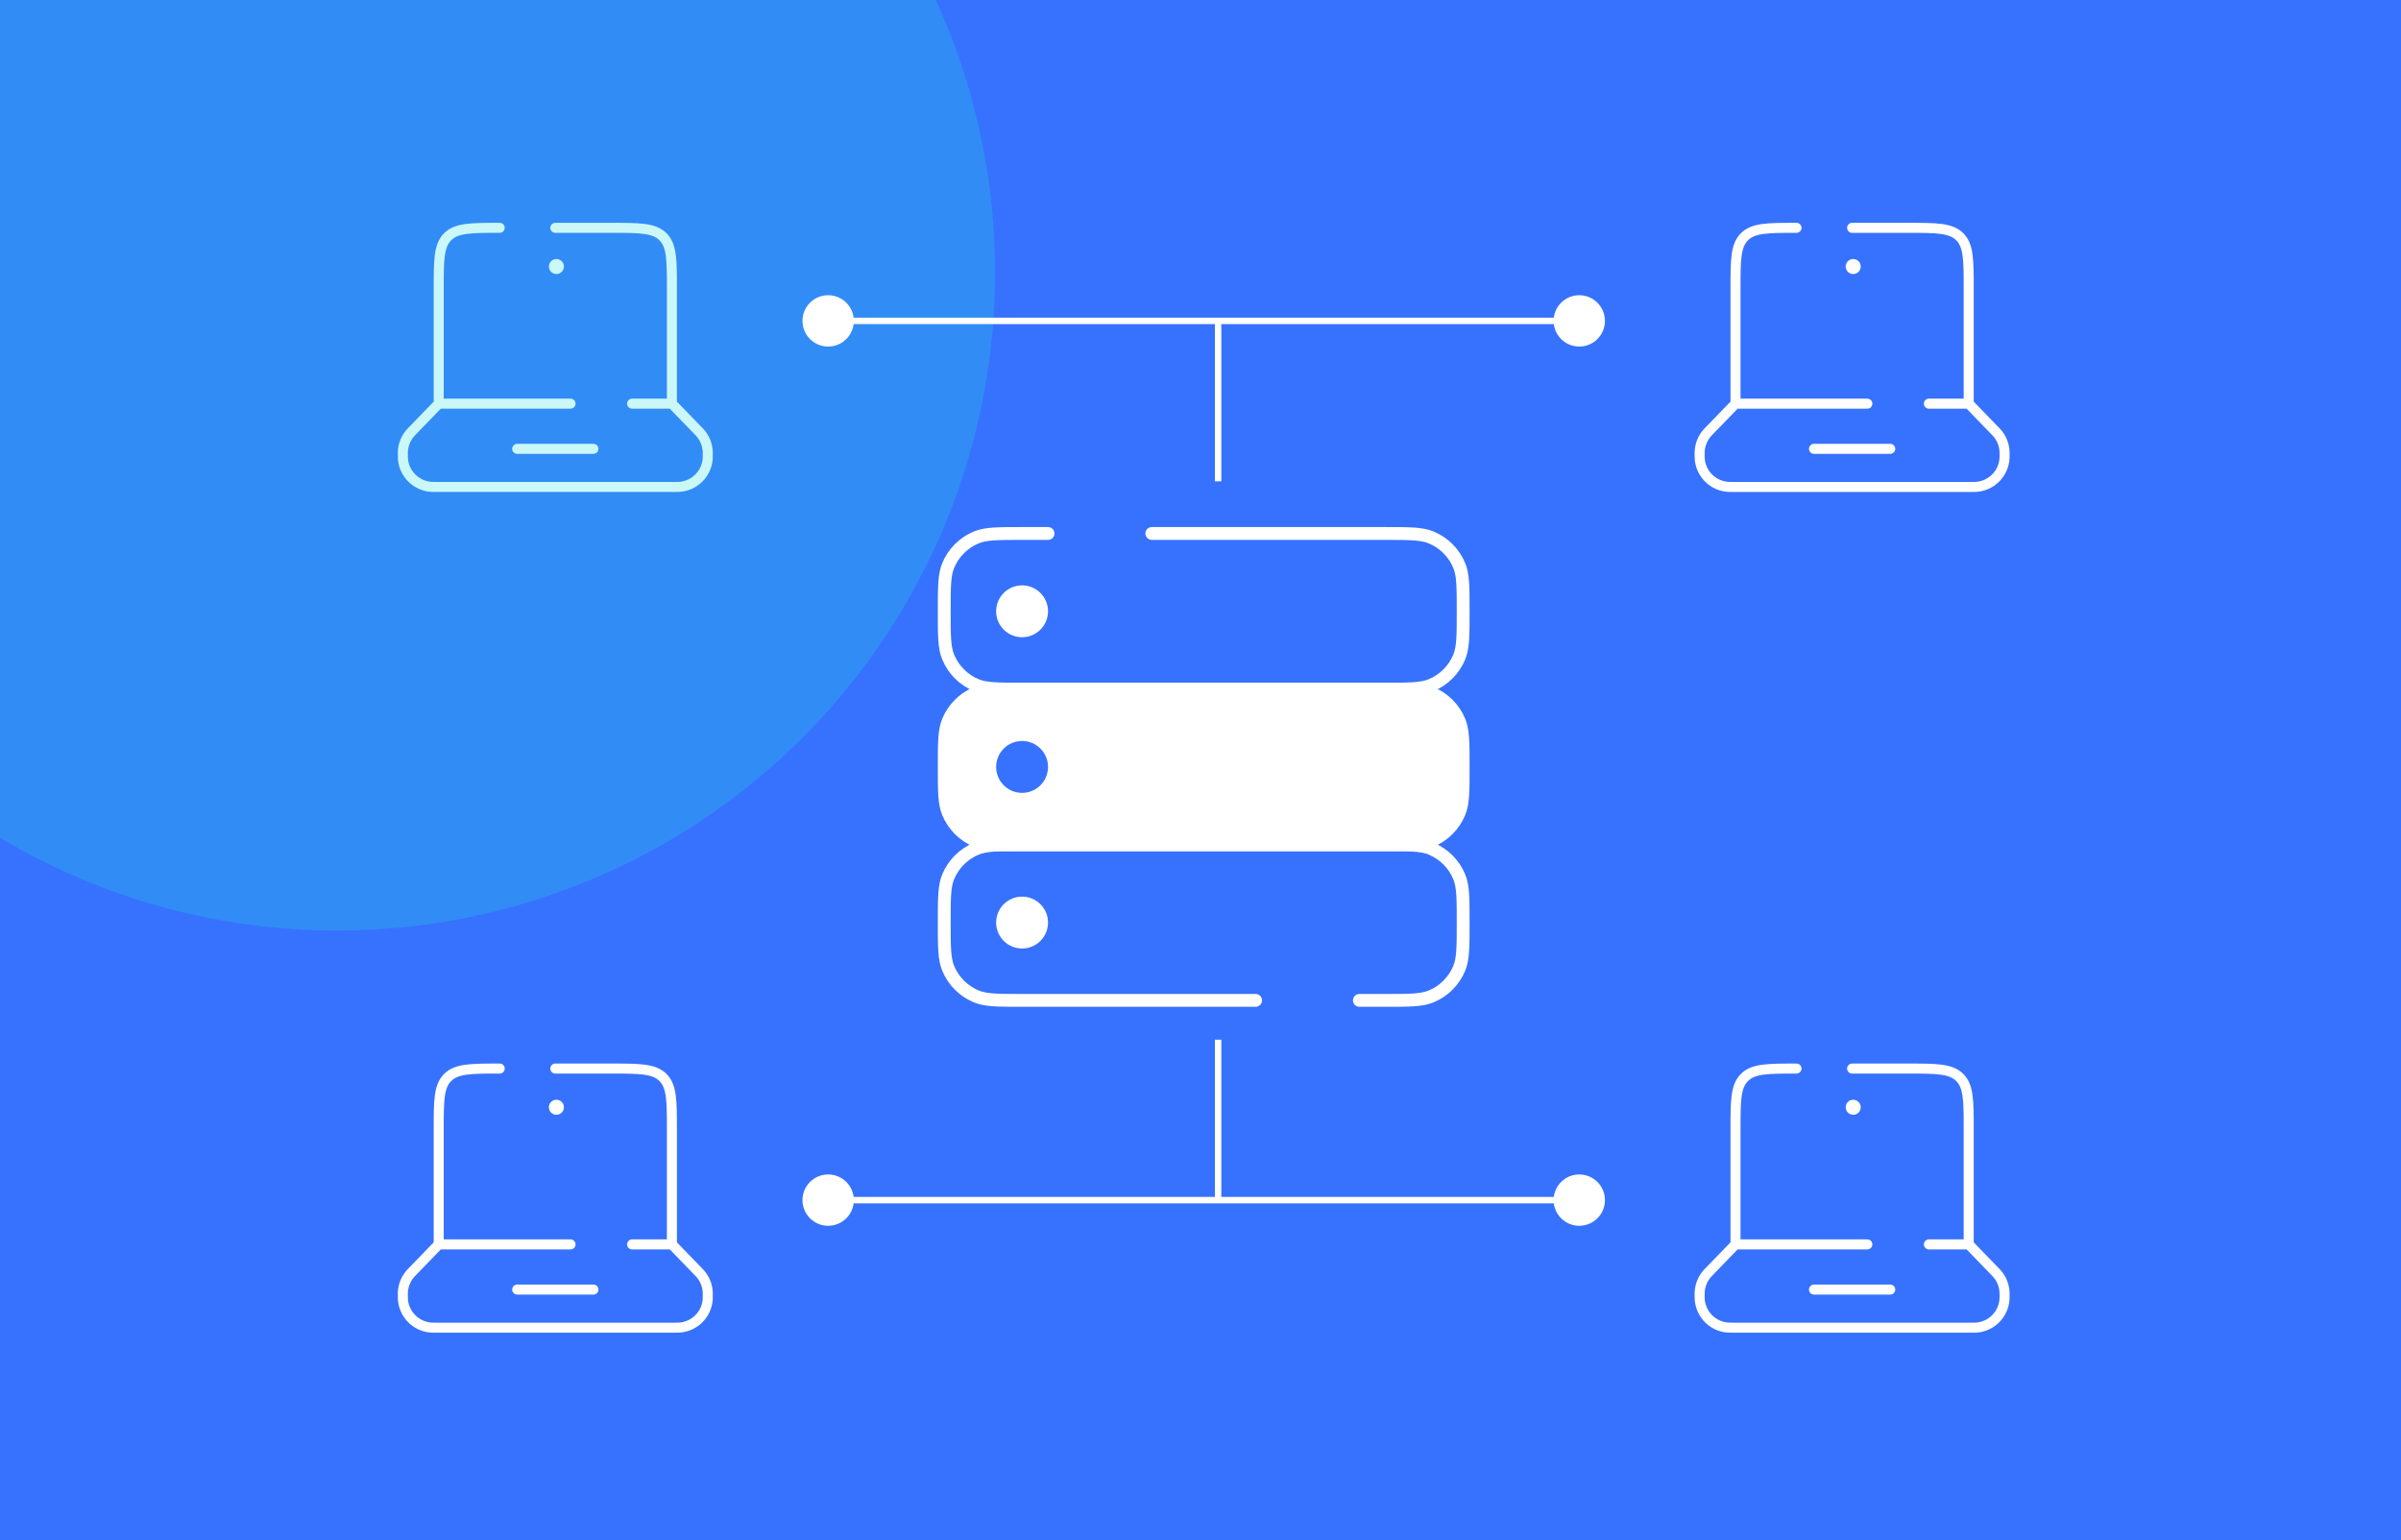 <svg width="374" height="240" viewBox="0 0 374 240" fill="none" xmlns="http://www.w3.org/2000/svg">
<g clip-path="url(#clip0_974_7030)">
<rect width="374" height="240" fill="#3772FE"/>
<path d="M104.662 62.897V45C104.662 40.522 104.662 38.282 103.271 36.891C101.879 35.5 99.64 35.5 95.162 35.5H86.5M104.662 62.897L108.804 67.173C108.91 67.282 108.963 67.336 109.012 67.391C109.774 68.228 110.213 69.31 110.248 70.442C110.25 70.515 110.25 70.591 110.25 70.743C110.25 71.098 110.25 71.275 110.241 71.424C110.09 73.812 108.187 75.715 105.8 75.865C105.65 75.875 105.473 75.875 105.118 75.875H67.882C67.527 75.875 67.35 75.875 67.201 75.865C64.813 75.715 62.91 73.812 62.76 71.424C62.75 71.275 62.75 71.098 62.75 70.743C62.75 70.591 62.75 70.515 62.752 70.442C62.787 69.31 63.225 68.228 63.988 67.391C64.037 67.336 64.09 67.282 64.196 67.173L68.338 62.897M104.662 62.897H98.46M68.338 62.897V45C68.338 40.522 68.338 38.282 69.73 36.891C71.121 35.5 73.36 35.5 77.838 35.5M68.338 62.897H88.875" stroke="white" stroke-width="1.562" stroke-linecap="round"/>
<path d="M80.562 69.938H92.438" stroke="white" stroke-width="1.562" stroke-linecap="round"/>
<path d="M87.842 41.531C87.842 42.178 87.318 42.702 86.671 42.702C86.024 42.702 85.499 42.178 85.499 41.531C85.499 40.884 86.024 40.36 86.671 40.36C87.318 40.36 87.842 40.884 87.842 41.531Z" fill="white"/>
<path d="M306.662 193.897V176C306.662 171.522 306.662 169.282 305.271 167.891C303.879 166.5 301.64 166.5 297.162 166.5H288.5M306.662 193.897L310.804 198.173C310.91 198.282 310.963 198.336 311.012 198.391C311.774 199.228 312.213 200.31 312.248 201.442C312.25 201.515 312.25 201.591 312.25 201.743C312.25 202.098 312.25 202.275 312.241 202.425C312.09 204.812 310.187 206.715 307.8 206.866C307.65 206.875 307.473 206.875 307.118 206.875H269.882C269.527 206.875 269.35 206.875 269.2 206.866C266.813 206.715 264.91 204.812 264.759 202.425C264.75 202.275 264.75 202.098 264.75 201.743C264.75 201.591 264.75 201.515 264.752 201.442C264.787 200.31 265.226 199.228 265.988 198.391C266.037 198.336 266.09 198.282 266.196 198.173L270.338 193.897M306.662 193.897H300.46M270.338 193.897V176C270.338 171.522 270.338 169.282 271.729 167.891C273.121 166.5 275.36 166.5 279.838 166.5M270.338 193.897H290.875" stroke="white" stroke-width="1.562" stroke-linecap="round"/>
<path d="M282.562 200.938H294.438" stroke="white" stroke-width="1.562" stroke-linecap="round"/>
<path d="M289.842 172.531C289.842 173.178 289.318 173.702 288.671 173.702C288.024 173.702 287.5 173.178 287.5 172.531C287.5 171.884 288.024 171.36 288.671 171.36C289.318 171.36 289.842 171.884 289.842 172.531Z" fill="white"/>
<path d="M306.662 62.897V45C306.662 40.522 306.662 38.282 305.271 36.891C303.879 35.5 301.64 35.5 297.162 35.5H288.5M306.662 62.897L310.804 67.173C310.91 67.282 310.963 67.336 311.012 67.391C311.774 68.228 312.213 69.31 312.248 70.442C312.25 70.515 312.25 70.591 312.25 70.743C312.25 71.098 312.25 71.275 312.241 71.424C312.09 73.812 310.187 75.715 307.8 75.865C307.65 75.875 307.473 75.875 307.118 75.875H269.882C269.527 75.875 269.35 75.875 269.2 75.865C266.813 75.715 264.91 73.812 264.759 71.424C264.75 71.275 264.75 71.098 264.75 70.743C264.75 70.591 264.75 70.515 264.752 70.442C264.787 69.31 265.226 68.228 265.988 67.391C266.037 67.336 266.09 67.282 266.196 67.173L270.338 62.897M306.662 62.897H300.46M270.338 62.897V45C270.338 40.522 270.338 38.282 271.729 36.891C273.121 35.5 275.36 35.5 279.838 35.5M270.338 62.897H290.875" stroke="white" stroke-width="1.562" stroke-linecap="round"/>
<path d="M282.562 69.938H294.438" stroke="white" stroke-width="1.562" stroke-linecap="round"/>
<path d="M289.842 41.531C289.842 42.178 289.318 42.702 288.671 42.702C288.024 42.702 287.5 42.178 287.5 41.531C287.5 40.884 288.024 40.36 288.671 40.36C289.318 40.36 289.842 40.884 289.842 41.531Z" fill="white"/>
<path d="M104.662 193.897V176C104.662 171.522 104.662 169.282 103.271 167.891C101.879 166.5 99.64 166.5 95.162 166.5H86.5M104.662 193.897L108.804 198.173C108.91 198.282 108.963 198.336 109.012 198.391C109.774 199.228 110.213 200.31 110.248 201.442C110.25 201.515 110.25 201.591 110.25 201.743C110.25 202.098 110.25 202.275 110.241 202.425C110.09 204.812 108.187 206.715 105.8 206.866C105.65 206.875 105.473 206.875 105.118 206.875H67.882C67.527 206.875 67.35 206.875 67.201 206.866C64.813 206.715 62.91 204.812 62.76 202.425C62.75 202.275 62.75 202.098 62.75 201.743C62.75 201.591 62.75 201.515 62.752 201.442C62.787 200.31 63.225 199.228 63.988 198.391C64.037 198.336 64.09 198.282 64.196 198.173L68.338 193.897M104.662 193.897H98.46M68.338 193.897V176C68.338 171.522 68.338 169.282 69.73 167.891C71.121 166.5 73.36 166.5 77.838 166.5M68.338 193.897H88.875" stroke="white" stroke-width="1.562" stroke-linecap="round"/>
<path d="M80.562 200.938H92.438" stroke="white" stroke-width="1.562" stroke-linecap="round"/>
<path d="M87.842 172.531C87.842 173.178 87.318 173.702 86.671 173.702C86.024 173.702 85.499 173.178 85.499 172.531C85.499 171.884 86.024 171.36 86.671 171.36C87.318 171.36 87.842 171.884 87.842 172.531Z" fill="white"/>
<path d="M195.583 155.875H159.208C155.442 155.875 153.559 155.875 152.073 155.26C150.093 154.439 148.519 152.866 147.699 150.885C147.083 149.4 147.083 147.516 147.083 143.75C147.083 139.984 147.083 138.1 147.699 136.615C148.519 134.634 150.093 133.061 152.073 132.24C153.559 131.625 155.442 131.625 159.208 131.625H215.792C219.558 131.625 221.441 131.625 222.927 132.24C224.908 133.061 226.481 134.634 227.302 136.615C227.917 138.1 227.917 139.984 227.917 143.75C227.917 147.516 227.917 149.4 227.302 150.885C226.481 152.866 224.908 154.439 222.927 155.26C221.441 155.875 219.558 155.875 215.792 155.875H211.75" stroke="white" stroke-width="2" stroke-linecap="round"/>
<path d="M147.083 119.5C147.083 115.734 147.083 113.85 147.699 112.365C148.519 110.384 150.093 108.811 152.073 107.99C153.559 107.375 155.442 107.375 159.208 107.375H215.792C219.558 107.375 221.441 107.375 222.927 107.99C224.908 108.811 226.481 110.384 227.302 112.365C227.917 113.85 227.917 115.734 227.917 119.5C227.917 123.266 227.917 125.15 227.302 126.635C226.481 128.616 224.908 130.189 222.927 131.01C221.441 131.625 219.558 131.625 215.792 131.625H159.208C155.442 131.625 153.559 131.625 152.073 131.01C150.093 130.189 148.519 128.616 147.699 126.635C147.083 125.15 147.083 123.266 147.083 119.5Z" fill="white" stroke="white" stroke-width="2"/>
<path d="M179.417 83.125H215.792C219.558 83.125 221.441 83.125 222.927 83.74C224.908 84.561 226.481 86.134 227.302 88.115C227.917 89.6 227.917 91.484 227.917 95.25C227.917 99.016 227.917 100.9 227.302 102.385C226.481 104.366 224.908 105.939 222.927 106.76C221.441 107.375 219.558 107.375 215.792 107.375H159.208C155.442 107.375 153.559 107.375 152.073 106.76C150.093 105.939 148.519 104.366 147.699 102.385C147.083 100.9 147.083 99.016 147.083 95.25C147.083 91.484 147.083 89.6 147.699 88.115C148.519 86.134 150.093 84.561 152.073 83.74C153.559 83.125 155.442 83.125 159.208 83.125H163.25" stroke="white" stroke-width="2" stroke-linecap="round"/>
<ellipse cx="159.208" cy="119.5" rx="4.042" ry="4.042" fill="#3772FE"/>
<ellipse cx="159.208" cy="95.25" rx="4.042" ry="4.042" fill="white"/>
<ellipse cx="159.208" cy="143.75" rx="4.042" ry="4.042" fill="white"/>
<g filter="url(#filter0_f_974_7030)">
<circle cx="52.5" cy="42.5" r="102.5" fill="#25E0DF" fill-opacity="0.24"/>
</g>
<path d="M189.742 75V50M189.742 50H130M189.742 50H246" stroke="white"/>
<path d="M189.742 162V187M189.742 187H130M189.742 187H246" stroke="white"/>
<circle cx="129" cy="50" r="4" fill="white"/>
<circle cx="129" cy="187" r="4" fill="white"/>
<circle cx="246" cy="50" r="4" fill="white"/>
<circle cx="246" cy="187" r="4" fill="white"/>
</g>
<defs>
<filter id="filter0_f_974_7030" x="-151.6" y="-161.6" width="408.2" height="408.2" filterUnits="userSpaceOnUse" color-interpolation-filters="sRGB">
<feFlood flood-opacity="0" result="BackgroundImageFix"/>
<feBlend mode="normal" in="SourceGraphic" in2="BackgroundImageFix" result="shape"/>
<feGaussianBlur stdDeviation="50.8" result="effect1_foregroundBlur_974_7030"/>
</filter>
<clipPath id="clip0_974_7030">
<rect width="374" height="240" fill="white"/>
</clipPath>
</defs>
</svg>
